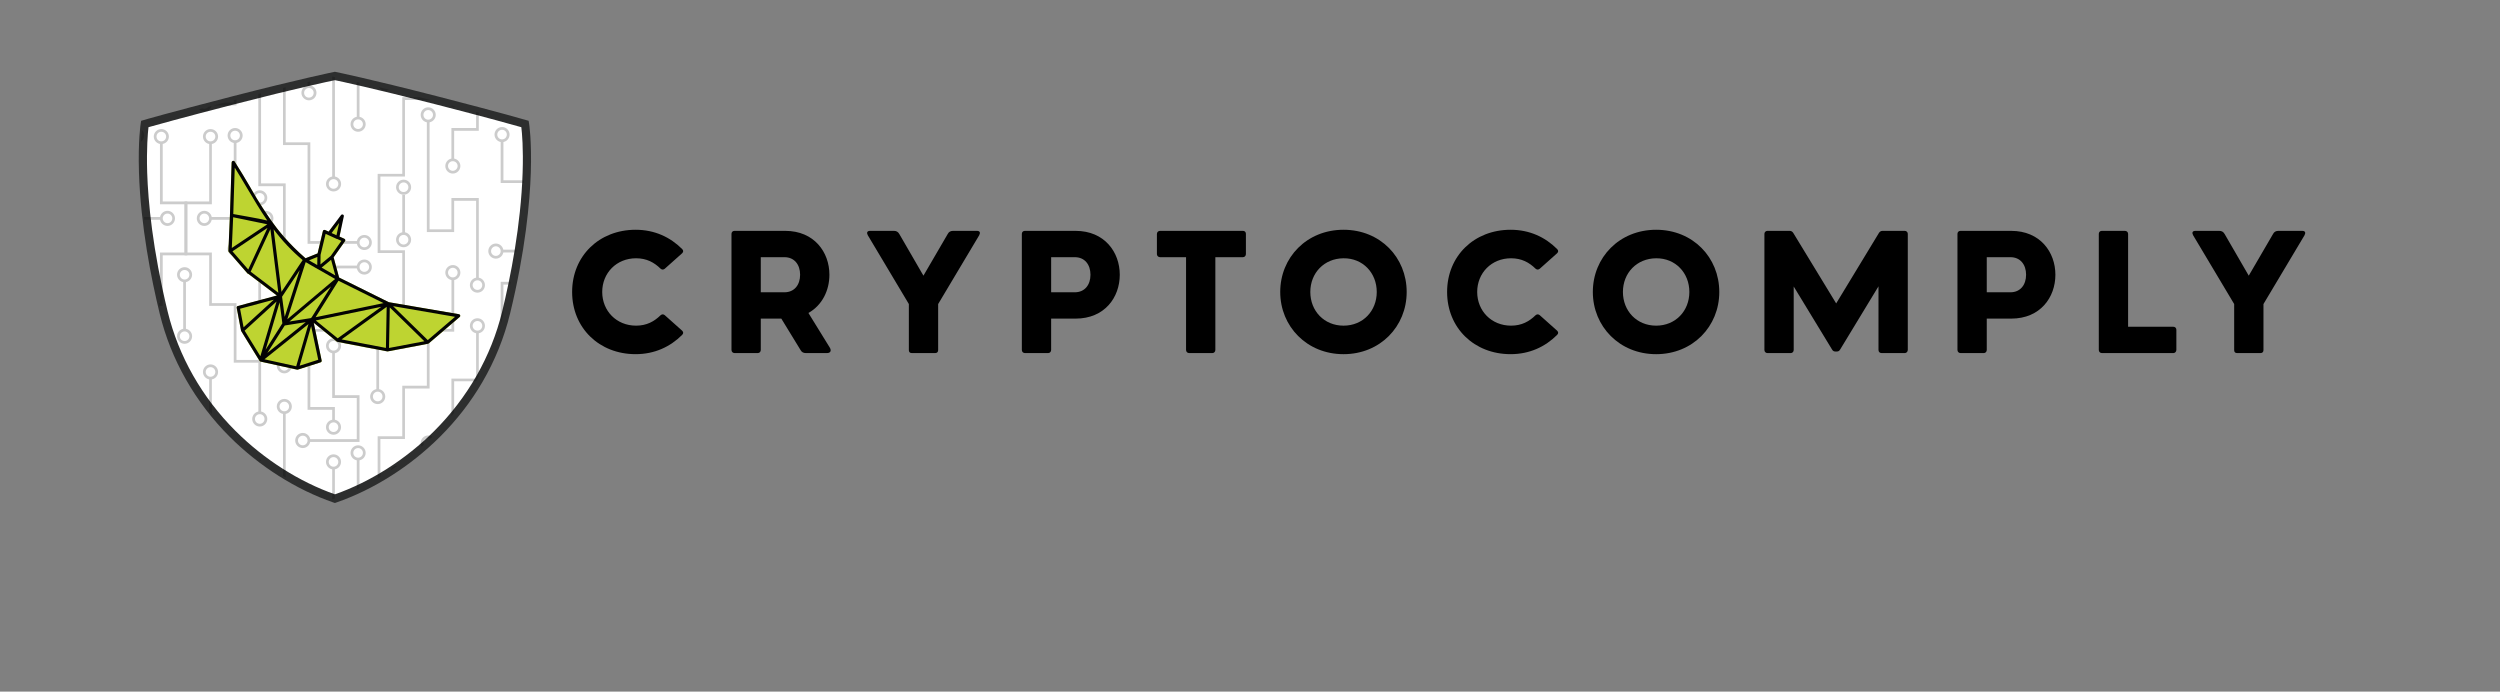 <?xml version="1.0" encoding="UTF-8"?><svg id="b" xmlns="http://www.w3.org/2000/svg" xmlns:xlink="http://www.w3.org/1999/xlink" viewBox="0 0 4056.24 1122.11"><rect x="0" y="0" width="4056.24" height="1122.11" fill="#808080" stroke="none"/><defs><clipPath id="e"><path d="M539.46,124.25s51.94,10.47,164.69,39.48c106.47,27.4,143.76,38.44,143.76,38.44,0,0,17.6,107.6-30.73,306.26-39.01,160.41-166.87,263.45-277.72,301.7-110.84-38.15-238.71-141.29-277.72-301.7-48.33-198.66-30.73-306.26-30.73-306.26,0,0,37.3-10.94,143.76-38.44,112.74-29.02,164.69-39.48,164.69-39.48h0Z" fill="none"/></clipPath></defs><g id="c"><path d="M849.17,208.05l-.64-3.96-3.87-1.1c-.37-.09-37.4-11.06-139.38-37.31-108.06-27.82-159.27-38.22-159.82-38.32l-1.29-.28-1.29.28c-.46.09-51.67,10.5-159.82,38.32-101.98,26.34-139,37.12-139.38,37.31l-3.87,1.1-.64,3.96c-.19,1.1-4.33,27.26-2.77,77.38,2.67,83.37,19.16,166.54,32.61,221.73,17.59,72.22,55.64,139.1,110.08,193.45,46.43,46.34,104.37,82.99,162.95,103.17l2.12.73,2.12-.73c58.68-20.26,116.53-56.93,162.95-103.27,26.06-25.98,48.45-54.81,66.51-85.76,19.72-33.71,34.36-69.91,43.57-107.69,24.32-99.85,31.13-175.67,32.61-221.73,1.57-50.12-2.58-76.27-2.77-77.38v.09h.02Z" fill="#fff"/><path d="M858.37,200.08l-.67-4.09-3.99-1.15c-.38-.09-38.63-11.42-143.95-38.53-111.6-28.73-164.5-39.48-165.07-39.58l-1.33-.29-1.33.29c-.47.09-53.38,10.85-165.07,39.58-105.32,27.21-143.57,38.34-143.95,38.53l-3.99,1.15-.67,4.09c-.19,1.15-4.47,28.16-2.86,79.92,2.76,86.1,19.79,172.02,33.68,229.01,18.17,74.59,57.47,143.66,113.69,199.79,47.95,47.86,107.8,85.72,168.31,106.56l2.19.76,2.19-.76c60.6-20.93,120.35-58.8,168.31-106.65,26.92-26.83,50.04-56.61,68.7-88.58,20.36-34.82,35.49-72.22,45.01-111.23,25.11-103.13,32.15-181.44,33.68-229.01,1.62-51.76-2.66-78.78-2.86-79.92v.09h-.01ZM382.29,699.39c-54.51-54.42-92.57-121.31-110.17-193.52-24.73-101.8-31.77-178.87-33.3-225.67-1.24-39.39,1.04-64.41,2.1-73.83,12.37-3.52,53.47-15.03,139.39-37.2,101.62-26.17,154.23-37.3,163.08-39.1,8.75,1.81,61.46,13.04,163.08,39.1,85.91,22.07,127.02,33.68,139.39,37.2,1.15,9.32,3.43,34.45,2.1,73.83-2.76,84.77-19.6,169.54-33.3,225.67-17.6,72.22-55.66,139.1-110.17,193.52-45.96,45.86-103.13,82.3-161.07,102.66-57.94-20.36-115.12-56.79-161.07-102.66h-.02Z" fill="#2d2e2e"/><g id="d" opacity=".2"><g clip-path="url(#e)"><rect x="20.08" y="2.28" width="4.47" height="188.1" fill="#010101"/><path d="M34.54,201.51c0,6.75-5.52,12.27-12.27,12.27s-12.27-5.52-12.27-12.27,5.52-12.27,12.27-12.27,12.27,5.52,12.27,12.27ZM14.46,201.51c0,4.38,3.52,7.8,7.8,7.8s7.8-3.52,7.8-7.8-3.52-7.8-7.8-7.8-7.8,3.52-7.8,7.8Z" fill="#010101"/><path d="M24.45,495.69c0,6.75-5.52,12.27-12.27,12.27s-12.18-5.52-12.18-12.27,5.52-12.27,12.18-12.27,12.27,5.52,12.27,12.27ZM4.48,495.69c0,4.28,3.43,7.8,7.71,7.8s7.8-3.52,7.8-7.8-3.52-7.8-7.8-7.8-7.71,3.52-7.71,7.8Z" fill="#010101"/><path d="M74.41,298.36c0,6.75-5.52,12.27-12.27,12.27s-12.27-5.52-12.27-12.27,5.52-12.18,12.27-12.18,12.27,5.52,12.27,12.18ZM54.33,298.36c0,4.28,3.52,7.8,7.8,7.8s7.8-3.43,7.8-7.8-3.52-7.8-7.8-7.8-7.8,3.52-7.8,7.8Z" fill="#010101"/><path d="M24.45,393.41c0,6.75-5.52,12.27-12.27,12.27s-12.18-5.52-12.18-12.27,5.52-12.27,12.18-12.27,12.27,5.52,12.27,12.27ZM4.48,393.41c0,4.38,3.43,7.8,7.71,7.8s7.8-3.52,7.8-7.8-3.52-7.8-7.8-7.8-7.71,3.43-7.71,7.8Z" fill="#010101"/><path d="M24.45,433.28c0,6.75-5.52,12.27-12.27,12.27s-12.18-5.52-12.18-12.27,5.52-12.27,12.18-12.27,12.27,5.52,12.27,12.27ZM4.48,433.28c0,4.28,3.43,7.8,7.71,7.8s7.8-3.52,7.8-7.8-3.52-7.8-7.8-7.8-7.71,3.52-7.71,7.8Z" fill="#010101"/><path d="M124.36,433.28c0,6.75-5.52,12.27-12.27,12.27s-12.27-5.52-12.27-12.27,5.52-12.27,12.27-12.27,12.27,5.52,12.27,12.27ZM104.28,433.28c0,4.28,3.52,7.8,7.8,7.8s7.8-3.52,7.8-7.8-3.52-7.8-7.8-7.8-7.8,3.52-7.8,7.8Z" fill="#010101"/><path d="M283.91,168.69c0,6.75-5.52,12.18-12.18,12.18s-12.27-5.52-12.27-12.18,5.52-12.27,12.27-12.27,12.18,5.52,12.18,12.27ZM264.02,168.69c0,4.38,3.43,7.8,7.8,7.8s7.71-3.52,7.71-7.8-3.52-7.8-7.71-7.8-7.8,3.52-7.8,7.8Z" fill="#010101"/><path d="M274.01,105.23c0,6.75-5.52,12.27-12.27,12.27s-12.27-5.52-12.27-12.27,5.52-12.18,12.27-12.18,12.27,5.42,12.27,12.18ZM253.94,105.23c0,4.38,3.43,7.8,7.8,7.8s7.8-3.52,7.8-7.8-3.52-7.8-7.8-7.8-7.8,3.52-7.8,7.8Z" fill="#010101"/><path d="M274.01,221.58c0,6.75-5.52,12.18-12.27,12.18s-12.27-5.52-12.27-12.18,5.52-12.18,12.27-12.18,12.27,5.42,12.27,12.18ZM253.94,221.58c0,4.38,3.43,7.8,7.8,7.8s7.8-3.52,7.8-7.8-3.52-7.8-7.8-7.8-7.8,3.33-7.8,7.8Z" fill="#010101"/><path d="M234.05,219.87c0,6.75-5.52,12.18-12.18,12.18s-12.27-5.52-12.27-12.18,5.52-12.18,12.27-12.18,12.18,5.52,12.18,12.18ZM213.98,219.87c0,4.38,3.43,7.8,7.8,7.8s7.71-3.52,7.71-7.8-3.52-7.8-7.71-7.8-7.8,3.43-7.8,7.8Z" fill="#010101"/><path d="M234.05,403.5c0,6.75-5.52,12.18-12.18,12.18s-12.27-5.52-12.27-12.18,5.52-12.27,12.27-12.27,12.18,5.52,12.18,12.27ZM213.98,403.5c0,4.28,3.52,7.8,7.8,7.8s7.71-3.52,7.71-7.8-3.52-7.8-7.71-7.8-7.8,3.43-7.8,7.8Z" fill="#010101"/><path d="M283.91,354.31c0,6.75-5.52,12.27-12.18,12.27s-12.27-5.52-12.27-12.27,5.52-12.27,12.27-12.27,12.18,5.52,12.18,12.27ZM264.02,354.31c0,4.28,3.52,7.8,7.8,7.8s7.71-3.52,7.71-7.8-3.52-7.8-7.71-7.8-7.8,3.43-7.8,7.8Z" fill="#010101"/><path d="M184.2,354.31c0,6.75-5.52,12.27-12.27,12.27s-12.27-5.52-12.27-12.27,5.52-12.27,12.27-12.27,12.27,5.52,12.27,12.27ZM164.13,354.31c0,4.28,3.52,7.8,7.8,7.8s7.8-3.52,7.8-7.8-3.52-7.8-7.8-7.8-7.8,3.43-7.8,7.8Z" fill="#010101"/><path d="M194.1,679.79c0,6.75-5.52,12.27-12.27,12.27s-12.18-5.52-12.18-12.27,5.52-12.27,12.18-12.27,12.27,5.52,12.27,12.27ZM174.11,679.79c0,4.38,3.43,7.8,7.71,7.8s7.8-3.43,7.8-7.8-3.52-7.8-7.8-7.8-7.71,3.52-7.71,7.8Z" fill="#010101"/><path d="M194.1,321.01c0,6.75-5.52,12.18-12.18,12.18s-12.27-5.52-12.27-12.18,5.52-12.27,12.27-12.27,12.18,5.52,12.18,12.27ZM174.11,321.01c0,4.28,3.52,7.8,7.8,7.8s7.71-3.52,7.71-7.8-3.52-7.8-7.71-7.8-7.8,3.43-7.8,7.8Z" fill="#010101"/><path d="M154.23,593.5c0,6.75-5.52,12.27-12.27,12.27s-12.18-5.52-12.18-12.27,5.52-12.27,12.18-12.27,12.27,5.52,12.27,12.27ZM134.26,593.5c0,4.38,3.43,7.8,7.71,7.8s7.8-3.43,7.8-7.8-3.52-7.8-7.8-7.8-7.71,3.43-7.71,7.8Z" fill="#010101"/><path d="M154.23,659.52c0,6.75-5.52,12.27-12.27,12.27s-12.18-5.52-12.18-12.27,5.52-12.27,12.18-12.27,12.27,5.52,12.27,12.27ZM134.26,659.52c0,4.38,3.43,7.8,7.71,7.8s7.8-3.43,7.8-7.8-3.52-7.8-7.8-7.8-7.71,3.52-7.71,7.8Z" fill="#010101"/><path d="M234.05,935.72c0,6.75-5.52,12.27-12.18,12.27s-12.27-5.52-12.27-12.27,5.52-12.27,12.27-12.27,12.18,5.52,12.18,12.27h0ZM213.98,935.72c0,4.38,3.52,7.8,7.8,7.8s7.71-3.43,7.71-7.8-3.43-7.8-7.71-7.8-7.8,3.43-7.8,7.8Z" fill="#010101"/><path d="M274.01,603.49c0,6.75-5.52,12.27-12.27,12.27s-12.27-5.52-12.27-12.27,5.52-12.27,12.27-12.27,12.27,5.52,12.27,12.27ZM253.94,603.49c0,4.38,3.52,7.8,7.8,7.8s7.8-3.43,7.8-7.8-3.52-7.8-7.8-7.8-7.8,3.52-7.8,7.8Z" fill="#010101"/><path d="M194.1,852.76c0,6.75-5.52,12.27-12.18,12.27s-12.27-5.52-12.27-12.27,5.52-12.18,12.27-12.18,12.18,5.52,12.18,12.18ZM174.11,852.76c0,4.38,3.52,7.9,7.8,7.9s7.71-3.52,7.71-7.9-3.43-7.8-7.71-7.8-7.8,3.52-7.8,7.8Z" fill="#010101"/><path d="M194.1,1007.94c0,6.75-5.52,12.27-12.18,12.27s-12.27-5.52-12.27-12.27,5.52-12.27,12.27-12.27,12.18,5.52,12.18,12.27ZM174.11,1007.94c0,4.38,3.52,7.9,7.8,7.9s7.71-3.52,7.71-7.9-3.43-7.8-7.71-7.8-7.8,3.52-7.8,7.8Z" fill="#010101"/><path d="M74.41,561.05c0,6.75-5.52,12.27-12.27,12.27s-12.27-5.52-12.27-12.27,5.52-12.27,12.27-12.27,12.27,5.52,12.27,12.27ZM54.33,561.05c0,4.28,3.52,7.8,7.8,7.8s7.8-3.52,7.8-7.8-3.52-7.8-7.8-7.8-7.8,3.52-7.8,7.8Z" fill="#010101"/><path d="M124.36,714.7c0,6.75-5.52,12.27-12.27,12.27s-12.27-5.52-12.27-12.27,5.52-12.27,12.27-12.27,12.27,5.52,12.27,12.27ZM104.28,714.7c0,4.38,3.52,7.8,7.8,7.8s7.8-3.43,7.8-7.8-3.52-7.8-7.8-7.8-7.8,3.43-7.8,7.8Z" fill="#010101"/><path d="M74.41,749.43c0,6.75-5.52,12.27-12.27,12.27s-12.18-5.52-12.18-12.27,5.52-12.27,12.18-12.27,12.27,5.52,12.27,12.27ZM54.43,749.43c0,4.28,3.43,7.8,7.71,7.8s7.8-3.52,7.8-7.8-3.52-7.8-7.8-7.8-7.71,3.52-7.71,7.8Z" fill="#010101"/><path d="M114.36,903.75c0,6.75-5.52,12.27-12.27,12.27s-12.18-5.52-12.18-12.27,5.52-12.27,12.18-12.27,12.27,5.42,12.27,12.27ZM94.29,903.75c0,4.28,3.43,7.8,7.71,7.8s7.8-3.52,7.8-7.8-3.52-7.8-7.8-7.8-7.71,3.43-7.71,7.8Z" fill="#010101"/><path d="M74.41,967.4c0,6.75-5.52,12.27-12.27,12.27s-12.18-5.52-12.18-12.27,5.52-12.27,12.18-12.27,12.27,5.52,12.27,12.27ZM54.43,967.4c0,4.38,3.43,7.8,7.71,7.8s7.8-3.43,7.8-7.8-3.52-7.8-7.8-7.8-7.71,3.43-7.71,7.8Z" fill="#010101"/><path d="M154.23,1109.83c0,6.75-5.52,12.27-12.27,12.27s-12.18-5.52-12.18-12.27,5.52-12.27,12.18-12.27,12.27,5.52,12.27,12.27ZM134.26,1109.83c0,4.38,3.43,7.8,7.71,7.8s7.8-3.43,7.8-7.8-3.52-7.8-7.8-7.8-7.71,3.52-7.71,7.8Z" fill="#010101"/><path d="M34.54,734.78c0,6.75-5.52,12.27-12.27,12.27s-12.27-5.52-12.27-12.27,5.52-12.27,12.27-12.27,12.27,5.52,12.27,12.27ZM14.46,734.78c0,4.38,3.52,7.8,7.8,7.8s7.8-3.43,7.8-7.8-3.52-7.8-7.8-7.8-7.8,3.52-7.8,7.8Z" fill="#010101"/><path d="M34.54,1065.68c0,6.75-5.52,12.27-12.27,12.27s-12.27-5.52-12.27-12.27,5.52-12.27,12.27-12.27,12.27,5.52,12.27,12.27ZM14.46,1065.68c0,4.38,3.52,7.8,7.8,7.8s7.8-3.43,7.8-7.8-3.52-7.8-7.8-7.8-7.8,3.52-7.8,7.8Z" fill="#010101"/><path d="M74.41,693.11c0,6.75-5.52,12.27-12.27,12.27s-12.18-5.52-12.18-12.27,5.52-12.27,12.18-12.27,12.27,5.52,12.27,12.27ZM54.43,693.11c0,4.38,3.43,7.8,7.71,7.8s7.8-3.43,7.8-7.8-3.52-7.8-7.8-7.8-7.71,3.52-7.71,7.8Z" fill="#010101"/><path d="M114.36,556.58c0,6.75-5.52,12.27-12.27,12.27s-12.18-5.52-12.18-12.27,5.52-12.27,12.18-12.27,12.27,5.52,12.27,12.27ZM94.29,556.58c0,4.28,3.43,7.8,7.71,7.8s7.8-3.52,7.8-7.8-3.52-7.8-7.8-7.8-7.71,3.52-7.71,7.8Z" fill="#010101"/><path d="M114.36,150.61c0,6.75-5.52,12.18-12.27,12.18s-12.18-5.52-12.18-12.18,5.52-12.27,12.18-12.27,12.27,5.52,12.27,12.27ZM94.29,150.61c0,4.28,3.43,7.8,7.71,7.8s7.8-3.52,7.8-7.8-3.43-7.8-7.8-7.8-7.71,3.43-7.71,7.8Z" fill="#010101"/><rect x="59.94" y="2.28" width="4.47" height="287.8" fill="#010101"/><rect x="99.81" y="2.28" width="4.47" height="138.33" fill="#010101"/><polygon points="144.14 2.28 144.14 235.39 104.28 235.39 104.28 395.6 22.27 395.6 22.27 391.13 99.81 391.13 99.81 230.91 139.77 
230.91 139.77 2.28 144.14 2.28" fill="#010101"/><polygon points="184.2 2.28 184.2 302.08 144.14 302.08 144.14 465.53 104.28 465.53 104.28 538.13 59.94 538.13 59.94 497.88 22.27 497.88 22.27 493.41 64.41 493.41 64.41 533.65 99.81 533.65 99.81 461.06 139.77 461.06 139.77 297.6 179.73 297.6 179.73 2.28 184.2 2.28" fill="#010101"/><polygon points="261.74 166.5 261.74 170.97 219.59 170.97 219.59 2.28 224.06 2.28 224.06 166.5 261.74 166.5" fill="#010101"/><rect x="219.59" y="228.53" width="4.47" height="164.88" fill="#010101"/><polygon points="184.2 330.04 184.2 507.96 144.14 507.96 144.14 583.41 139.77 583.41 139.77 503.49 179.73 503.49 179.73 330.04 184.2 330.04" fill="#010101"/><polygon points="102 712.52 102 716.99 20.08 716.99 20.08 641.26 59.94 641.26 59.94 570.85 64.41 570.85 64.41 645.73 24.45 645.73 24.45 712.52 102 712.52" fill="#010101"/><polygon points="104.28 566.67 104.28 664.85 64.41 664.85 64.41 683.12 59.94 683.12 59.94 660.38 99.81 660.38 99.81 566.67 104.28 566.67" fill="#010101"/><polygon points="224.06 745.63 224.06 925.73 219.59 925.73 219.59 750.1 184.2 750.1 184.2 800.81 139.77 800.81 139.77 669.61 144.14 669.61 144.14 796.34 179.73 796.34 179.73 745.63 224.06 745.63" fill="#010101"/><polygon points="184.2 862.84 184.2 914.41 144.14 914.41 144.14 949.14 184.1 949.14 184.1 997.85 179.63 997.85 179.63 953.51 139.77 953.51 139.77 909.94 179.73 909.94 179.73 862.84 184.2 862.84" fill="#010101"/><polygon points="64.41 850.57 64.41 938 24.45 938 24.45 1055.6 20.08 1055.6 20.08 933.53 59.94 933.53 59.94 855.04 20.08 855.04 20.08 745.44 24.45 745.44 24.45 850.57 64.41 850.57" fill="#010101"/><polygon points="104.28 825.17 104.28 894.52 99.81 894.52 99.81 829.64 59.94 829.64 59.94 759.42 64.41 759.42 64.41 825.17 104.28 825.17" fill="#010101"/><polygon points="144.14 1007.27 144.14 1097.18 139.77 1097.18 139.77 1011.74 104.28 1011.74 104.28 1043.9 59.94 1043.9 59.94 977.39 64.41 977.39 64.41 1039.42 99.81 1039.42 99.81 1007.27 144.14 1007.27" fill="#010101"/><rect x="259.55" y="2.28" width="4.47" height="93.05" fill="#010101"/><polygon points="303.89 326.91 303.89 414.25 264.02 414.25 264.02 496.26 224.06 496.26 224.06 588.45 184.1 588.45 184.1 669.61 179.63 669.61 179.63 583.98 219.59 583.98 219.59 491.79 259.55 491.79 259.55 409.78 299.42 409.78 299.42 331.38 259.55 331.38 259.55 231.38 264.02 231.38 264.02 326.91 303.89 326.91" fill="#010101"/><rect x="22.27" y="430.99" width="79.82" height="4.47" fill="#010101"/><rect x="181.91" y="352.12" width="79.92" height="4.47" fill="#010101"/><polygon points="303.89 711.95 303.89 840.87 264.02 840.87 264.02 965.6 224.06 965.6 224.06 1121.63 219.59 1121.63 219.59 961.13 259.55 961.13 259.55 836.4 299.42 836.4 299.42 716.42 259.55 716.42 259.55 613.85 264.02 613.85 264.02 711.95 303.89 711.95" fill="#010101"/><rect x="259.55" y="743.15" width="4.47" height="62.89" fill="#010101"/><path d="M970.83,953.32c0,6.75-5.52,12.27-12.27,12.27s-12.27-5.52-12.27-12.27,5.52-12.18,12.27-12.18,12.27,5.52,12.27,12.18ZM950.76,953.32c0,4.38,3.43,7.9,7.8,7.9s7.8-3.43,7.8-7.9-3.52-7.8-7.8-7.8-7.8,3.52-7.8,7.8Z" fill="#010101"/><path d="M980.91,1016.88c0,6.75-5.52,12.18-12.27,12.18s-12.27-5.42-12.27-12.18,5.52-12.27,12.27-12.27,12.27,5.52,12.27,12.27ZM960.85,1016.88c0,4.28,3.43,7.8,7.8,7.8s7.8-3.52,7.8-7.8-3.43-7.9-7.8-7.9-7.8,3.52-7.8,7.9Z" fill="#010101"/><path d="M980.91,900.61c0,6.75-5.52,12.18-12.27,12.18s-12.27-5.42-12.27-12.18,5.52-12.27,12.27-12.27,12.27,5.52,12.27,12.27ZM960.85,900.61c0,4.38,3.43,7.8,7.8,7.8s7.8-3.43,7.8-7.8-3.43-7.8-7.8-7.8-7.8,3.43-7.8,7.8Z" fill="#010101"/><path d="M1020.69,902.24c0,6.75-5.52,12.18-12.27,12.18s-12.27-5.52-12.27-12.18,5.52-12.27,12.27-12.27,12.27,5.52,12.27,12.27ZM1000.71,902.24c0,4.28,3.52,7.8,7.8,7.8s7.9-3.33,7.9-7.8-3.43-7.8-7.9-7.8-7.8,3.43-7.8,7.8Z" fill="#010101"/><path d="M1020.69,718.7c0,6.75-5.52,12.27-12.27,12.27s-12.27-5.52-12.27-12.27,5.52-12.18,12.27-12.18,12.27,5.42,12.27,12.18ZM1000.71,718.7c0,4.28,3.52,7.8,7.8,7.8s7.9-3.43,7.9-7.8-3.52-7.8-7.9-7.8-7.8,3.52-7.8,7.8Z" fill="#010101"/><path d="M970.83,767.79c0,6.75-5.52,12.27-12.27,12.27s-12.27-5.52-12.27-12.27,5.52-12.27,12.27-12.27,12.27,5.52,12.27,12.27ZM950.76,767.79c0,4.38,3.43,7.8,7.8,7.8s7.8-3.43,7.8-7.8-3.52-7.8-7.8-7.8-7.8,3.52-7.8,7.8Z" fill="#010101"/><path d="M1070.73,767.79c0,6.75-5.52,12.27-12.27,12.27s-12.27-5.52-12.27-12.27,5.52-12.27,12.27-12.27,12.27,5.52,12.27,12.27ZM1050.65,767.79c0,4.38,3.43,7.8,7.8,7.8s7.8-3.43,7.8-7.8-3.52-7.8-7.8-7.8-7.8,3.52-7.8,7.8Z" fill="#010101"/><path d="M1060.65,442.31c0,6.75-5.52,12.27-12.27,12.27s-12.18-5.52-12.18-12.27,5.42-12.27,12.18-12.27,12.27,5.52,12.27,12.27h0ZM1040.67,442.31c0,4.28,3.52,7.8,7.8,7.8s7.8-3.52,7.8-7.8-3.52-7.8-7.8-7.8-7.8,3.52-7.8,7.8Z" fill="#010101"/><path d="M1060.65,801.09c0,6.75-5.52,12.27-12.27,12.27s-12.27-5.52-12.27-12.27,5.52-12.27,12.27-12.27,12.27,5.52,12.27,12.27ZM1040.57,801.09c0,4.38,3.52,7.8,7.9,7.8s7.8-3.43,7.8-7.8-3.52-7.8-7.8-7.8-7.9,3.52-7.9,7.8h0Z" fill="#010101"/><path d="M1100.6,528.61c0,6.75-5.52,12.27-12.27,12.27s-12.18-5.52-12.18-12.27,5.52-12.27,12.18-12.27,12.27,5.52,12.27,12.27ZM1080.63,528.61c0,4.28,3.43,7.8,7.71,7.8s7.8-3.52,7.8-7.8-3.43-7.8-7.8-7.8-7.71,3.52-7.71,7.8Z" fill="#010101"/><path d="M1100.6,462.58c0,6.75-5.52,12.27-12.27,12.27s-12.18-5.52-12.18-12.27,5.52-12.27,12.18-12.27,12.27,5.52,12.27,12.27ZM1080.63,462.58c0,4.28,3.43,7.8,7.71,7.8s7.8-3.52,7.8-7.8-3.43-7.8-7.8-7.8-7.71,3.52-7.71,7.8Z" fill="#010101"/><path d="M1020.69,186.38c0,6.75-5.52,12.27-12.27,12.27s-12.27-5.52-12.27-12.27,5.52-12.27,12.27-12.27,12.27,5.52,12.27,12.27ZM1000.71,186.38c0,4.28,3.52,7.8,7.8,7.8s7.9-3.52,7.9-7.8-3.52-7.8-7.9-7.8-7.8,3.52-7.8,7.8Z" fill="#010101"/><path d="M980.91,518.62c0,6.75-5.52,12.27-12.27,12.27s-12.27-5.52-12.27-12.27,5.52-12.27,12.27-12.27,12.27,5.52,12.27,12.27h0ZM960.85,518.62c0,4.28,3.43,7.8,7.8,7.8s7.8-3.52,7.8-7.8-3.43-7.8-7.8-7.8-7.8,3.43-7.8,7.8Z" fill="#010101"/><path d="M1060.65,269.35c0,6.75-5.52,12.27-12.27,12.27s-12.27-5.52-12.27-12.27,5.52-12.27,12.27-12.27,12.27,5.52,12.27,12.27ZM1040.57,269.35c0,4.28,3.52,7.8,7.9,7.8s7.8-3.52,7.8-7.8-3.52-7.8-7.8-7.8-7.9,3.52-7.9,7.8h0Z" fill="#010101"/><path d="M1060.65,114.17c0,6.75-5.52,12.27-12.27,12.27s-12.27-5.52-12.27-12.27,5.52-12.27,12.27-12.27,12.27,5.52,12.27,12.27ZM1040.57,114.17c0,4.28,3.52,7.8,7.9,7.8s7.8-3.52,7.8-7.8-3.52-7.8-7.8-7.8-7.9,3.52-7.9,7.8h0Z" fill="#010101"/><polygon points="1010.69 951.13 1010.69 1119.92 1006.32 1119.92 1006.32 955.6 968.55 955.6 968.55 951.13 1010.69 951.13" fill="#010101"/><rect x="1006.32" y="728.69" width="4.47" height="164.88" fill="#010101"/><polygon points="1090.52 538.69 1090.52 618.61 1050.65 618.61 1050.65 792.05 1046.18 792.05 1046.18 614.24 1086.05 614.24 1086.05 538.69 1090.52 538.69" fill="#010101"/><polygon points="1090.52 321.29 1090.52 452.49 1086.05 452.49 1086.05 325.77 1050.65 325.77 1050.65 376.57 1006.32 376.57 1006.32 196.38 1010.69 196.38 1010.69 372.1 1046.18 372.1 1046.18 321.29 1090.52 321.29" fill="#010101"/><polygon points="1090.52 168.59 1090.52 212.17 1050.65 212.17 1050.65 259.26 1046.18 259.26 1046.18 207.69 1086.05 207.69 1086.05 173.06 1046.18 173.06 1046.18 124.16 1050.65 124.16 1050.65 168.59 1090.52 168.59" fill="#010101"/><rect x="966.36" y="1026.87" width="4.47" height="92.95" fill="#010101"/><polygon points="1050.65 452.49 1050.65 538.13 1010.69 538.13 1010.69 630.41 970.83 630.41 970.83 712.24 930.87 712.24 930.87 790.72 970.83 790.72 970.83 890.82 966.36 890.82 966.36 795.2 926.49 795.2 926.49 707.86 966.36 707.86 966.36 625.85 1006.32 625.85 1006.32 533.65 1046.18 533.65 1046.18 452.49 1050.65 452.49" fill="#010101"/><rect x="968.55" y="765.61" width="79.82" height="4.47" fill="#010101"/><polygon points="1010.69 2.28 1010.69 162.22 970.83 162.22 970.83 286.47 930.87 286.47 930.87 406.07 970.83 406.07 970.83 508.25 966.36 508.25 966.36 410.54 926.49 410.54 926.49 282.1 966.36 282.1 966.36 157.75 1006.32 157.75 1006.32 2.28 1010.69 2.28" fill="#010101"/><rect x="966.36" y="316.06" width="4.47" height="62.89" fill="#010101"/><rect x="892.15" y="931.73" width="4.47" height="188.1" fill="#010101"/><path d="M906.7,920.59c0,6.75-5.52,12.27-12.27,12.27s-12.27-5.52-12.27-12.27,5.52-12.27,12.27-12.27,12.27,5.52,12.27,12.27ZM886.53,920.59c0,4.38,3.52,7.9,7.9,7.9s7.8-3.52,7.8-7.9-3.52-7.8-7.8-7.8-7.9,3.52-7.9,7.8Z" fill="#010101"/><path d="M916.6,626.42c0,6.75-5.52,12.27-12.18,12.27s-12.27-5.52-12.27-12.27,5.52-12.27,12.27-12.27,12.18,5.52,12.18,12.27ZM896.62,626.42c0,4.38,3.43,7.8,7.8,7.8s7.71-3.43,7.71-7.8-3.52-7.8-7.71-7.8-7.8,3.43-7.8,7.8Z" fill="#010101"/><path d="M866.75,823.74c0,6.75-5.52,12.18-12.27,12.18s-12.27-5.42-12.27-12.18,5.52-12.27,12.27-12.27,12.27,5.52,12.27,12.27ZM846.67,823.74c0,4.28,3.52,7.8,7.8,7.8s7.9-3.43,7.9-7.8-3.52-7.8-7.9-7.8-7.8,3.43-7.8,7.8Z" fill="#010101"/><path d="M916.6,728.69c0,6.75-5.52,12.27-12.18,12.27s-12.27-5.52-12.27-12.27,5.52-12.27,12.27-12.27,12.18,5.52,12.18,12.27ZM896.62,728.69c0,4.28,3.43,7.8,7.8,7.8s7.71-3.52,7.71-7.8-3.52-7.9-7.71-7.9-7.8,3.52-7.8,7.9Z" fill="#010101"/><path d="M657.05,953.32c0,6.75-5.52,12.27-12.27,12.27s-12.18-5.52-12.18-12.27,5.42-12.18,12.18-12.18,12.27,5.52,12.27,12.18ZM637.08,953.32c0,4.38,3.52,7.9,7.71,7.9s7.9-3.52,7.9-7.9-3.43-7.8-7.9-7.8-7.71,3.52-7.71,7.8Z" fill="#010101"/><path d="M667.05,1016.79c0,6.75-5.52,12.18-12.27,12.18s-12.27-5.52-12.27-12.18,5.52-12.27,12.27-12.27,12.27,5.52,12.27,12.27ZM647.06,1016.79c0,4.28,3.52,7.8,7.8,7.8s7.9-3.52,7.9-7.8-3.43-7.8-7.9-7.8-7.8,3.52-7.8,7.8Z" fill="#010101"/><path d="M667.05,900.61c0,6.75-5.52,12.18-12.27,12.18s-12.27-5.42-12.27-12.18,5.52-12.27,12.27-12.27,12.27,5.52,12.27,12.27ZM647.06,900.61c0,4.28,3.52,7.8,7.8,7.8s7.9-3.33,7.9-7.8-3.52-7.8-7.9-7.8-7.8,3.52-7.8,7.8Z" fill="#010101"/><path d="M707,902.24c0,6.75-5.52,12.18-12.27,12.18s-12.18-5.52-12.18-12.18,5.42-12.27,12.18-12.27,12.27,5.52,12.27,12.27ZM687.03,902.24c0,4.28,3.43,7.8,7.71,7.8s7.8-3.33,7.8-7.8-3.52-7.8-7.8-7.8-7.71,3.43-7.71,7.8Z" fill="#010101"/><path d="
M707,718.7c0,6.75-5.52,12.27-12.27,12.27s-12.18-5.52-12.18-12.27,5.42-12.18,12.18-12.18,12.27,5.42,12.27,12.18ZM687.03,718.7c0,4.28,3.43,7.8,7.71,7.8s7.8-3.43,7.8-7.8-3.43-7.8-7.8-7.8-7.71,3.52-7.71,7.8Z" fill="#010101"/><path d="M657.05,767.79c0,6.75-5.52,12.27-12.27,12.27s-12.18-5.42-12.18-12.27,5.42-12.27,12.18-12.27,12.27,5.52,12.27,12.27ZM637.08,767.79c0,4.28,3.52,7.8,7.71,7.8s7.9-3.33,7.9-7.8-3.52-7.8-7.9-7.8-7.71,3.52-7.71,7.8Z" fill="#010101"/><path d="M756.96,767.79c0,6.75-5.52,12.27-12.27,12.27s-12.27-5.42-12.27-12.27,5.52-12.27,12.27-12.27,12.27,5.52,12.27,12.27ZM736.88,767.79c0,4.28,3.52,7.8,7.8,7.8s7.9-3.33,7.9-7.8-3.52-7.8-7.9-7.8-7.8,3.52-7.8,7.8Z" fill="#010101"/><path d="M746.96,442.31c0,6.75-5.42,12.27-12.18,12.27s-12.27-5.52-12.27-12.27,5.52-12.27,12.27-12.27,12.18,5.52,12.18,12.27h0ZM726.89,442.31c0,4.28,3.52,7.8,7.8,7.8s7.8-3.52,7.8-7.8-3.52-7.8-7.8-7.8-7.8,3.52-7.8,7.8Z" fill="#010101"/><path d="M746.96,801.09c0,6.75-5.52,12.27-12.27,12.27s-12.18-5.52-12.18-12.27,5.52-12.27,12.18-12.27,12.27,5.52,12.27,12.27ZM726.89,801.09c0,4.38,3.52,7.8,7.71,7.8s7.9-3.43,7.9-7.8-3.43-7.8-7.9-7.8-7.71,3.52-7.71,7.8Z" fill="#010101"/><path d="M786.83,528.61c0,6.75-5.42,12.27-12.18,12.27s-12.27-5.52-12.27-12.27,5.52-12.27,12.27-12.27,12.18,5.52,12.18,12.27ZM766.84,528.61c0,4.28,3.52,7.8,7.9,7.8s7.71-3.52,7.71-7.8-3.52-7.8-7.71-7.8-7.9,3.52-7.9,7.8Z" fill="#010101"/><path d="M786.83,462.58c0,6.75-5.42,12.27-12.18,12.27s-12.27-5.52-12.27-12.27,5.52-12.27,12.27-12.27,12.18,5.52,12.18,12.27ZM766.84,462.58c0,4.28,3.52,7.8,7.9,7.8s7.71-3.52,7.71-7.8-3.52-7.8-7.71-7.8-7.9,3.52-7.9,7.8Z" fill="#010101"/><path d="M707,186.38c0,6.75-5.52,12.27-12.27,12.27s-12.18-5.52-12.18-12.27,5.42-12.27,12.18-12.27,12.27,5.52,12.27,12.27ZM687.03,186.38c0,4.28,3.43,7.8,7.71,7.8s7.8-3.52,7.8-7.8-3.52-7.8-7.8-7.8-7.71,3.52-7.71,7.8Z" fill="#010101"/><path d="M667.05,518.62c0,6.75-5.52,12.27-12.27,12.27s-12.27-5.52-12.27-12.27,5.52-12.27,12.27-12.27,12.27,5.52,12.27,12.27h0ZM647.06,518.62c0,4.28,3.52,7.8,7.8,7.8s7.9-3.52,7.9-7.8-3.52-7.8-7.9-7.8-7.8,3.43-7.8,7.8Z" fill="#010101"/><path d="M746.96,269.35c0,6.75-5.52,12.27-12.27,12.27s-12.18-5.52-12.18-12.27,5.52-12.27,12.18-12.27,12.27,5.52,12.27,12.27ZM726.89,269.35c0,4.28,3.52,7.8,7.71,7.8s7.9-3.52,7.9-7.8-3.52-7.8-7.9-7.8-7.71,3.52-7.71,7.8Z" fill="#010101"/><path d="M746.96,114.17c0,6.75-5.52,12.27-12.27,12.27s-12.18-5.52-12.18-12.27,5.52-12.27,12.18-12.27,12.27,5.52,12.27,12.27ZM726.89,114.17c0,4.28,3.52,7.8,7.71,7.8s7.9-3.52,7.9-7.8-3.52-7.8-7.9-7.8-7.71,3.52-7.71,7.8Z" fill="#010101"/><path d="M866.75,561.05c0,6.75-5.52,12.27-12.27,12.27s-12.27-5.52-12.27-12.27,5.52-12.27,12.27-12.27,12.27,5.52,12.27,12.27ZM846.67,561.05c0,4.28,3.52,7.8,7.8,7.8s7.9-3.52,7.9-7.8-3.52-7.8-7.9-7.8-7.8,3.52-7.8,7.8Z" fill="#010101"/><path d="M816.8,407.4c0,6.75-5.52,12.27-12.27,12.27s-12.27-5.52-12.27-12.27,5.52-12.27,12.27-12.27,12.27,5.52,12.27,12.27ZM796.73,407.4c0,4.28,3.43,7.8,7.8,7.8s7.8-3.52,7.8-7.8-3.52-7.8-7.8-7.8-7.8,3.52-7.8,7.8Z" fill="#010101"/><path d="M866.65,372.77c0,6.75-5.42,12.27-12.18,12.27s-12.27-5.52-12.27-12.27,5.52-12.27,12.27-12.27,12.18,5.52,12.18,12.27ZM846.67,372.77c0,4.28,3.52,7.8,7.8,7.8s7.8-3.52,7.8-7.8-3.52-7.8-7.8-7.8-7.8,3.52-7.8,7.8Z" fill="#010101"/><path d="M826.79,218.35c0,6.75-5.52,12.27-12.18,12.27s-12.27-5.52-12.27-12.27,5.52-12.27,12.27-12.27,12.18,5.52,12.18,12.27ZM806.81,218.35c0,4.38,3.43,7.8,7.8,7.8s7.71-3.52,7.71-7.8-3.43-7.8-7.71-7.8-7.8,3.52-7.8,7.8Z" fill="#010101"/><path d="M866.65,154.8c0,6.75-5.42,12.27-12.18,12.27s-12.27-5.52-12.27-12.27,5.52-12.27,12.27-12.27,12.18,5.52,12.18,12.27ZM846.67,154.8c0,4.28,3.52,7.8,7.8,7.8s7.8-3.52,7.8-7.8-3.52-7.8-7.8-7.8-7.8,3.52-7.8,7.8Z" fill="#010101"/><path d="M786.83,12.27c0,6.75-5.42,12.27-12.18,12.27s-12.27-5.52-12.27-12.27,5.52-12.27,12.27-12.27,12.18,5.52,12.18,12.27ZM766.84,12.27c0,4.28,3.52,7.8,7.9,7.8s7.71-3.52,7.71-7.8-3.52-7.8-7.71-7.8-7.9,3.43-7.9,7.8Z" fill="#010101"/><path d="M906.7,387.32c0,6.75-5.52,12.27-12.27,12.27s-12.27-5.52-12.27-12.27,5.52-12.27,12.27-12.27,12.27,5.52,12.27,12.27ZM886.53,387.32c0,4.28,3.52,7.8,7.9,7.8s7.8-3.52,7.8-7.8-3.52-7.8-7.8-7.8-7.9,3.43-7.9,7.8Z" fill="#010101"/><path d="M906.7,56.52c0,6.75-5.52,12.27-12.27,12.27s-12.27-5.52-12.27-12.27,5.52-12.27,12.27-12.27,12.27,5.52,12.27,12.27ZM886.53,56.52c0,4.28,3.52,7.8,7.9,7.8s7.8-3.52,7.8-7.8-3.52-7.8-7.8-7.8-7.9,3.52-7.9,7.8Z" fill="#010101"/><path d="M866.65,429c0,6.75-5.42,12.27-12.18,12.27s-12.27-5.52-12.27-12.27,5.52-12.27,12.27-12.27,12.18,5.52,12.18,12.27ZM846.67,429c0,4.28,3.52,7.8,7.8,7.8s7.8-3.52,7.8-7.8-3.52-7.8-7.8-7.8-7.8,3.43-7.8,7.8Z" fill="#010101"/><path d="M826.79,565.52c0,6.75-5.52,12.27-12.18,12.27s-12.27-5.52-12.27-12.27,5.52-12.27,12.27-12.27,12.18,5.52,12.18,12.27ZM806.81,565.52c0,4.28,3.43,7.8,7.8,7.8s7.71-3.52,7.71-7.8-3.43-7.8-7.71-7.8-7.8,3.52-7.8,7.8Z" fill="#010101"/><path d="M826.79,971.59c0,6.75-5.52,12.27-12.18,12.27s-12.27-5.52-12.27-12.27,5.52-12.27,12.27-12.27,12.18,5.42,12.18,12.27ZM806.81,971.59c0,4.28,3.43,7.8,7.8,7.8s7.71-3.52,7.71-7.8-3.43-7.8-7.71-7.8-7.8,3.43-7.8,7.8Z" fill="#010101"/><rect x="852.28" y="832.11" width="4.47" height="287.8" fill="#010101"/><rect x="812.33" y="981.57" width="4.47" height="138.33" fill="#010101"/><polygon points="894.34 726.5 894.34 730.97 816.8 730.97 816.8 891.19 776.84 891.19 776.84 1119.92 772.46 1119.92 772.46 886.72 812.33 886.72 812.33 726.5 894.34 726.5" fill="#010101"/><polygon points="894.34 624.23 894.34 628.7 852.28 628.7 852.28 588.45 816.8 588.45 816.8 661.14 776.84 661.14 776.84 824.5 736.88 824.5 736.88 1119.92 732.41 1119.92 732.41 820.12 772.46 820.12 772.46 656.58 812.33 656.58 812.33 583.98 856.66 583.98 856.66 624.23 894.34 624.23" fill="#010101"/><polygon points="697.01 951.13 697.01 1119.92 692.54 1119.92 692.54 955.6 654.86 955.6 654.86 951.13 697.01 951.13" fill="#010101"/><rect x="692.54" y="728.69" width="4.47" height="164.88" fill="#010101"/><polygon points="776.84 538.69 776.84 618.61 736.88 618.61 736.88 792.05 732.41 792.05 732.41 614.24 772.46 614.24 772.46 538.69 776.84 538.69" fill="#010101"/><polygon points="896.62 405.11 896.62 480.85 856.66 480.85 856.66 551.26 852.28 551.26 852.28 476.38 892.15 476.38 892.15 409.59 814.61 409.59 814.61 405.11 896.62 405.11" fill="#010101"/><polygon points="856.66 438.99 856.66 461.72 816.8 461.72 816.8 555.44 812.33 555.44 812.33 457.25 852.28 457.25 852.28 438.99 856.66 438.99" fill="#010101"/><polygon points="776.84 321.29 776.84 452.49 772.46 452.49 772.46 325.77 736.88 325.77 736.88 376.57 692.54 376.57 692.54 196.38 697.01 196.38 697.01 372.1 732.41 372.1 732.41 321.29 776.84 321.29" fill="#010101"/><polygon points="776.84 168.59 776.84 212.17 736.88 212.17 736.88 259.26 732.41 259.26 732.41 207.69 772.46 207.69 772.46 173.06 732.5 173.06 732.5 124.16 736.97 124.16 736.97 168.59 776.84 168.59" fill="#010101"/><polygon points="896.62 66.51 896.62 188.57 856.66 188.57 856.66 267.16 896.62 267.16 896.62 376.67 892.15 376.67 892.15 271.54 852.28 271.54 852.28 184.2 892.15 184.2 892.15 66.51 896.62 66.51" fill="#010101"/><polygon points="856.66 292.47 856.66 362.68 852.28 362.68 852.28 296.94 812.33 296.94 812.33 227.67 816.8 227.67 816.8 292.47 856.66 292.47" fill="#010101"/><polygon points="856.66 78.2 856.66 144.71 852.28 144.71 852.28 82.67 816.8 82.67 816.8 114.84 772.46 114.84 772.46 24.93 776.84 24.93 776.84 110.37 812.33 110.37 812.33 78.2 856.66 78.2" fill="#010101"/><rect x="652.68" y="1026.87" width="4.47" height="92.95" fill="#010101"/><polygon points="736.97 452.49 736.97 538.13 697.01 538.13 697.01 630.41 657.05 630.41 657.05 712.24 617.19 712.24 617.19 790.72 657.05 790.72 657.05 890.82 652.68 890.82 652.68 795.2 612.72 795.2 612.72 707.86 652.68 707.86 652.68 625.85 692.54 625.85 692.54 533.65 732.5 533.65 732.5 452.49 736.97 452.49" fill="#010101"/><path d="M916.6,688.92c0,6.75-5.52,12.18-12.18,12.18s-12.27-5.42-12.27-12.18,5.52-12.27,12.27-12.27,12.18,5.52,12.18,12.27ZM896.62,688.92c0,4.38,3.43,7.8,7.8,7.8s7.71-3.52,7.71-7.8-3.52-7.8-7.71-7.8-7.8,3.52-7.8,7.8Z" fill="#010101"/><path d="M816.8,688.92c0,6.75-5.52,12.18-12.27,12.18s-12.27-5.42-12.27-12.18,5.52-12.27,12.27-12.27,12.27,5.52,12.27,12.27ZM796.73,688.92c0,4.38,3.43,7.8,7.8,7.8s7.8-3.52,7.8-7.8-3.52-7.8-7.8-7.8-7.8,3.52-7.8,7.8Z" fill="#010101"/><rect x="814.61" y="686.73" width="79.82" height="4.47" fill="#010101"/><path d="M361.64,987.95c0,6.75-5.52,12.18-12.18,12.18s-12.27-5.42-12.27-12.18,5.52-12.27,12.27-12.27,12.18,5.52,12.18,12.27ZM341.66,987.95c0,4.38,3.43,7.8,7.8,7.8s7.71-3.43,7.71-7.8-3.52-7.8-7.71-7.8-7.8,3.52-7.8,7.8Z" fill="#010101"/><path d="M261.74,987.95c0,6.75-5.52,12.18-12.27,12.18s-12.27-5.42-12.27-12.18,5.52-12.27,12.27-12.27,12.27,5.52,12.27,12.27ZM241.77,987.95c0,4.38,3.43,7.8,7.8,7.8s7.8-3.43,7.8-7.8-3.52-7.8-7.8-7.8-7.8,3.52-7.8,7.8Z" fill="#010101"/><rect x="259.55" y="985.67" width="79.82" height="4.47" fill="#010101"/><path d="M299.51,993.66c6.75,0,12.18,5.42,12.18,12.18s-5.52,12.18-12.18,12.18-12.27-5.52-12.27-12.18,5.52-12.18,12.27-12.18ZM299.51,1013.65c4.38,0,7.8-3.43,7.8-7.8s-3.52-7.8-7.8-7.8-7.8,3.52-7.8,7.8,3.43,7.8,7.8,7.8Z" fill="#010101"/><path d="M299.51,1093.46c6.75,0,12.18,5.52,12.18,12.18s-5.52,12.27-12.18,12.27-12.27-5.52-12.27-12.27,5.52-12.18,12.27-12.18ZM299.51,1113.63c4.38,0,7.8-3.43,7.8-7.9s-3.52-7.8-7.8-7.8-7.8,3.52-7.8,7.8,3.43,7.9,7.8,7.9Z" fill="#010101"/><rect x="297.23" y="1015.93" width="4.47" height="79.73" fill="#010101"/><path d="M299.51,433.47c6.75,0,12.18,5.52,12.18,12.18s-5.52,12.27-12.18,12.27-12.27-5.52-12.27-12.27,5.52-12.18,12.27-12.18ZM299.51,453.54c4.38,0,7.8-3.43,7.8-7.8s-3.52-7.71-7.8-7.71-7.8,3.52-7.8,7.71,3.43,7.8,7.8,7.8Z" fill="#010101"/><path d="M299.51,533.28c6.75,0,12.18,5.52,12.18,12.27s-5.52,12.27-12.18,12.27-12.27-5.52-12.27-12.27,5.52-12.27,12.27-12.27ZM299.51,553.34c4.38,0,7.8-3.43,7.8-7.8s-3.52-7.8-7.8-7.8-7.8,3.52-7.8,7.8,3.43,7.8,7.8,7.8Z" fill="#010101"/><rect x="297.23" y="455.73" width="4.47" height="79.82" fill="#
010101"/><path d="M926.49,466.48c6.75,0,12.27,5.52,12.27,12.18s-5.52,12.27-12.27,12.27-12.27-5.52-12.27-12.27,5.42-12.18,12.27-12.18ZM926.49,486.56c4.38,0,7.8-3.43,7.8-7.8s-3.52-7.71-7.8-7.71-7.8,3.52-7.8,7.71,3.43,7.8,7.8,7.8Z" fill="#010101"/><path d="M926.49,566.29c6.75,0,12.27,5.52,12.27,12.27s-5.52,12.27-12.27,12.27-12.27-5.52-12.27-12.27,5.42-12.27,12.27-12.27ZM926.49,586.36c4.38,0,7.8-3.43,7.8-7.8s-3.52-7.8-7.8-7.8-7.8,3.52-7.8,7.8,3.43,7.8,7.8,7.8Z" fill="#010101"/><rect x="924.3" y="488.74" width="4.47" height="79.82" fill="#010101"/><path d="M1050.65,957.61c6.75,0,12.18,5.42,12.18,12.18s-5.42,12.27-12.18,12.27-12.27-5.52-12.27-12.27,5.52-12.18,12.27-12.18ZM1050.65,977.58c4.38,0,7.8-3.43,7.8-7.8s-3.52-7.71-7.8-7.71-7.9,3.43-7.9,7.71,3.52,7.8,7.9,7.8Z" fill="#010101"/><path d="M1050.65,1057.4c6.75,0,12.18,5.52,12.18,12.27s-5.42,12.27-12.18,12.27-12.27-5.52-12.27-12.27,5.52-12.27,12.27-12.27ZM1050.65,1077.48c4.38,0,7.8-3.43,7.8-7.8s-3.52-7.9-7.8-7.9-7.9,3.52-7.9,7.9,3.52,7.8,7.9,7.8Z" fill="#010101"/><rect x="1048.47" y="979.87" width="4.47" height="79.82" fill="#010101"/><path d="M624.99,22.65c6.75,0,12.18,5.52,12.18,12.18s-5.42,12.27-12.18,12.27-12.27-5.52-12.27-12.27,5.52-12.18,12.27-12.18ZM624.99,42.62c4.38,0,7.8-3.43,7.8-7.8s-3.52-7.71-7.8-7.71-7.8,3.52-7.8,7.71,3.52,7.8,7.8,7.8Z" fill="#010101"/><path d="M624.99,122.54c6.75,0,12.18,5.52,12.18,12.27s-5.42,12.27-12.18,12.27-12.27-5.52-12.27-12.27,5.52-12.27,12.27-12.27ZM624.99,142.52c4.38,0,7.8-3.43,7.8-7.8s-3.52-7.8-7.8-7.8-7.8,3.52-7.8,7.8,3.52,7.8,7.8,7.8Z" fill="#010101"/><rect x="622.71" y="44.9" width="4.47" height="79.82" fill="#010101"/><path d="M946,22.65c6.75,0,12.18,5.52,12.18,12.18s-5.52,12.27-12.18,12.27-12.27-5.52-12.27-12.27,5.52-12.18,12.27-12.18ZM946,42.62c4.38,0,7.8-3.43,7.8-7.8s-3.43-7.71-7.8-7.71-7.8,3.52-7.8,7.71,3.52,7.8,7.8,7.8Z" fill="#010101"/><path d="M946,122.54c6.75,0,12.18,5.52,12.18,12.27s-5.52,12.27-12.18,12.27-12.27-5.52-12.27-12.27,5.52-12.27,12.27-12.27ZM946,142.52c4.38,0,7.8-3.43,7.8-7.8s-3.43-7.8-7.8-7.8-7.8,3.52-7.8,7.8,3.52,7.8,7.8,7.8Z" fill="#010101"/><rect x="943.81" y="44.9" width="4.47" height="79.82" fill="#010101"/><path d="M1083,22.65c6.75,0,12.18,5.52,12.18,12.18s-5.42,12.27-12.18,12.27-12.27-5.52-12.27-12.27,5.52-12.18,12.27-12.18ZM1083,42.62c4.38,0,7.8-3.43,7.8-7.8s-3.52-7.71-7.8-7.71-7.9,3.52-7.9,7.71,3.52,7.8,7.9,7.8Z" fill="#010101"/><path d="M1083,122.45c6.75,0,12.18,5.52,12.18,12.27s-5.42,12.27-12.18,12.27-12.27-5.52-12.27-12.27,5.52-12.27,12.27-12.27ZM1083,142.52c4.38,0,7.8-3.43,7.8-7.8s-3.52-7.8-7.8-7.8-7.9,3.52-7.9,7.8,3.52,7.8,7.9,7.8Z" fill="#010101"/><rect x="1080.72" y="44.81" width="4.47" height="79.82" fill="#010101"/><path d="M1083,818.22c6.75,0,12.18,5.42,12.18,12.18s-5.42,12.18-12.18,12.18-12.27-5.52-12.27-12.18,5.52-12.18,12.27-12.18ZM1083,838.3c4.38,0,7.8-3.43,7.8-7.8s-3.52-7.8-7.8-7.8-7.9,3.52-7.9,7.8,3.52,7.8,7.9,7.8Z" fill="#010101"/><path d="M1083,918.12c6.75,0,12.18,5.52,12.18,12.27s-5.42,12.27-12.18,12.27-12.27-5.52-12.27-12.27,5.52-12.27,12.27-12.27h0ZM1083,938.1c4.38,0,7.8-3.43,7.8-7.9s-3.52-7.8-7.8-7.8-7.9,3.52-7.9,7.8,3.52,7.9,7.9,7.9Z" fill="#010101"/><rect x="1080.72" y="840.49" width="4.47" height="79.73" fill="#010101"/><path d="M612.81,531.27c6.75,0,12.27,5.52,12.27,12.18s-5.42,12.27-12.27,12.27-12.27-5.52-12.27-12.27,5.52-12.18,12.27-12.18ZM612.81,551.26c4.38,0,7.8-3.43,7.8-7.8s-3.52-7.71-7.8-7.71-7.8,3.52-7.8,7.71,3.52,7.8,7.8,7.8Z" fill="#010101"/><path d="M612.81,631.17c6.75,0,12.27,5.52,12.27,12.27s-5.42,12.18-12.27,12.18-12.27-5.52-12.27-12.18,5.52-12.27,12.27-12.27ZM612.81,651.15c4.38,0,7.8-3.43,7.8-7.8s-3.52-7.9-7.8-7.9-7.8,3.52-7.8,7.9,3.52,7.8,7.8,7.8Z" fill="#010101"/><rect x="610.62" y="553.54" width="4.47" height="79.82" fill="#010101"/><path d="M904.42,761.52c6.75,0,12.18,5.42,12.18,12.18s-5.52,12.27-12.18,12.27-12.27-5.52-12.27-12.27,5.42-12.18,12.27-12.18ZM904.42,781.49c4.38,0,7.8-3.43,7.8-7.8s-3.52-7.8-7.8-7.8-7.8,3.52-7.8,7.8,3.43,7.8,7.8,7.8Z" fill="#010101"/><path d="M904.42,861.32c6.75,0,12.18,5.52,12.18,12.27s-5.52,12.18-12.18,12.18-12.27-5.52-12.27-12.18,5.42-12.27,12.27-12.27ZM904.42,881.49c4.38,0,7.8-3.43,7.8-7.8s-3.52-7.9-7.8-7.9-7.8,3.52-7.8,7.9,3.43,7.8,7.8,7.8Z" fill="#010101"/><rect x="902.24" y="783.78" width="4.47" height="79.82" fill="#010101"/><rect x="654.86" y="765.61" width="79.92" height="4.47" fill="#010101"/><polygon points="697.01 2.28 697.01 162.22 657.05 162.22 657.05 286.47 617.19 286.47 617.19 406.07 657.05 406.07 657.05 508.25 652.68 508.25 652.68 410.54 612.72 410.54 612.72 282.1 652.68 282.1 652.68 157.75 692.54 157.75 692.54 2.28 697.01 2.28" fill="#010101"/><rect x="652.68" y="316.06" width="4.47" height="62.89" fill="#010101"/><rect x="578.85" y="2.28" width="4.47" height="188.1" fill="#010101"/><path d="M593.31,201.51c0,6.75-5.52,12.27-12.27,12.27s-12.27-5.52-12.27-12.27,5.52-12.18,12.27-12.18,12.27,5.42,12.27,12.18ZM573.23,201.51c0,4.38,3.52,7.8,7.8,7.8s7.8-3.52,7.8-7.8-3.43-7.8-7.8-7.8-7.8,3.43-7.8,7.8Z" fill="#010101"/><path d="M603.3,495.69c0,6.75-5.42,12.27-12.18,12.27s-12.27-5.52-12.27-12.27,5.52-12.27,12.27-12.27,12.18,5.52,12.18,12.27ZM583.32,495.69c0,4.28,3.52,7.8,7.8,7.8s7.8-3.52,7.8-7.8-3.52-7.8-7.8-7.8-7.8,3.43-7.8,7.8Z" fill="#010101"/><path d="M553.45,298.46c0,6.75-5.52,12.18-12.27,12.18s-12.27-5.52-12.27-12.18,5.52-12.27,12.27-12.27,12.27,5.52,12.27,12.27ZM533.37,298.46c0,4.38,3.43,7.8,7.8,7.8s7.8-3.52,7.8-7.8-3.52-7.8-7.8-7.8-7.8,3.52-7.8,7.8Z" fill="#010101"/><path d="M603.3,393.41c0,6.75-5.42,12.27-12.18,12.27s-12.27-5.52-12.27-12.27,5.52-12.18,12.27-12.18,12.18,5.42,12.18,12.18ZM583.32,393.41c0,4.38,3.52,7.8,7.8,7.8s7.8-3.52,7.8-7.8-3.52-7.8-7.8-7.8-7.8,3.33-7.8,7.8Z" fill="#010101"/><path d="M603.3,433.28c0,6.75-5.42,12.27-12.18,12.27s-12.27-5.52-12.27-12.27,5.52-12.18,12.27-12.18,12.18,5.42,12.18,12.18ZM583.32,433.28c0,4.28,3.52,7.8,7.8,7.8s7.8-3.52,7.8-7.8-3.52-7.8-7.8-7.8-7.8,3.43-7.8,7.8Z" fill="#010101"/><path d="M503.49,433.28c0,6.75-5.52,12.27-12.27,12.27s-12.27-5.52-12.27-12.27,5.52-12.27,12.27-12.27,12.27,5.52,12.27,12.27ZM483.42,433.28c0,4.28,3.52,7.8,7.8,7.8s7.8-3.52,7.8-7.8-3.52-7.8-7.8-7.8-7.8,3.52-7.8,7.8Z" fill="#010101"/><path d="M343.75,168.69c0,6.75-5.52,12.18-12.27,12.18s-12.18-5.52-12.18-12.18,5.52-12.27,12.18-12.27,12.27,5.52,12.27,12.27ZM323.78,168.69c0,4.28,3.43,7.8,7.71,7.8s7.8-3.43,7.8-7.8-3.52-7.8-7.8-7.8-7.71,3.52-7.71,7.8Z" fill="#010101"/><path d="M353.84,105.23c0,6.75-5.52,12.27-12.27,12.27s-12.27-5.52-12.27-12.27,5.52-12.18,12.27-12.18,12.27,5.42,12.27,12.18ZM333.76,105.23c0,4.28,3.52,7.8,7.8,7.8s7.8-3.43,7.8-7.8-3.52-7.8-7.8-7.8-7.8,3.52-7.8,7.8Z" fill="#010101"/><path d="M353.84,221.58c0,6.75-5.52,12.27-12.27,12.27s-12.27-5.52-12.27-12.27,5.52-12.18,12.27-12.18,12.27,5.42,12.27,12.18ZM333.76,221.58c0,4.28,3.52,7.8,7.8,7.8s7.8-3.52,7.8-7.8-3.43-7.8-7.8-7.8-7.8,3.43-7.8,7.8Z" fill="#010101"/><path d="M393.7,219.87c0,6.75-5.52,12.27-12.27,12.27s-12.18-5.52-12.18-12.27,5.52-12.18,12.18-12.18,12.27,5.52,12.27,12.18ZM373.72,219.87c0,4.28,3.43,7.8,7.71,7.8s7.8-3.52,7.8-7.8-3.43-7.8-7.8-7.8-7.71,3.52-7.71,7.8Z" fill="#010101"/><path d="M393.7,403.5c0,6.75-5.52,12.18-12.27,12.18s-12.18-5.52-12.18-12.18,5.52-12.27,12.18-12.27,12.27,5.52,12.27,12.27ZM373.72,403.5c0,4.28,3.43,7.8,7.71,7.8s7.8-3.52,7.8-7.8-3.43-7.8-7.8-7.8-7.71,3.43-7.71,7.8Z" fill="#010101"/><path d="M343.75,354.31c0,6.75-5.52,12.27-12.27,12.27s-12.18-5.52-12.18-12.27,5.52-12.27,12.18-12.27,12.27,5.52,12.27,12.27ZM323.78,354.31c0,4.28,3.43,7.8,7.71,7.8s7.8-3.52,7.8-7.8-3.52-7.8-7.8-7.8-7.71,3.43-7.71,7.8Z" fill="#010101"/><path d="M443.65,354.31c0,6.75-5.52,12.27-12.27,12.27s-12.27-5.52-12.27-12.27,5.52-12.18,12.27-12.18,12.27,5.42,12.27,12.18ZM423.58,354.31c0,4.28,3.52,7.8,7.8,7.8s7.8-3.52,7.8-7.8-3.43-7.8-7.8-7.8-7.8,3.43-7.8,7.8h0Z" fill="#010101"/><path d="M433.66,679.79c0,6.75-5.52,12.27-12.18,12.27s-12.27-5.52-12.27-12.27,5.52-12.27,12.27-12.27,12.18,5.52,12.18,12.27ZM413.68,679.79c0,4.38,3.52,7.8,7.8,7.8s7.71-3.43,7.71-7.8-3.43-7.8-7.71-7.8-7.8,3.52-7.8,7.8Z" fill="#010101"/><path d="M433.66,321.01c0,6.75-5.52,12.18-12.27,12.18s-12.18-5.52-12.18-12.18,5.52-12.27,12.18-12.27,12.27,5.52,12.27,12.27ZM413.68,321.01c0,4.28,3.43,7.8,7.71,7.8s7.8-3.43,7.8-7.8-3.52-7.8-7.8-7.8-7.71,3.52-7.71,7.8Z" fill="#010101"/><path d="M473.53,593.5c0,6.75-5.52,12.27-12.18,12.27s-12.27-5.52-12.27-12.27,5.52-12.27,12.27-12.27,12.18,5.52,12.18,12.27ZM453.54,593.5c0,4.38,3.52,7.8,7.8,7.8s7.71-3.43,7.71-7.8-3.43-7.8-7.71-7.8-7.8,3.43-7.8,7.8Z" fill="#010101"/><path d="M473.53,659.52c0,6.75-5.52,12.27-12.18,12.27s-12.27-5.52-12.27-12.27,5.52-12.27,12.27-12.27,12.18,5.52,12.18,12.27ZM453.54,659.52c0,4.38,3.52,7.8,7.8,7.8s7.71-3.43,7.71-7.8-3.43-7.8-7.71-7.8-7.8,3.52-7.8,7.8Z" fill="#010101"/><path d="M393.7,935.72c0,6.75-5.52,12.27-12.27,12.27s-12.18-5.52-12.18-12.27,5.52-12.27,12.18-12.27,12.27,5.52,12.27,12.27h0ZM373.72,935.72c0,4.38,3.43,7.8,7.71,7.8s7.8-3.43,7.8-7.8-3.52-7.8-7.8-7.8-7.71,3.43-7.71,7.8Z" fill="#010101"/><path d="M353.84,603.49c0,6.75-5.52,12.27-12.27,12.27s-12.27-5.52-12.27-12.27,5.52-12.27,12.27-12.27,12.27,5.52,12.27,12.27ZM333.76,603.49c0,4.38,3.52,7.8,7.8,7.8s7.8-3.43,7.8-7.8-3.52-7.8-7.8-7.8-7.8,3.52-7.8,7.8Z" fill="#010101"/><path d="M433.66,852.76c0,6.75-5.52,12.27-12.27,12.27s-12.18-5.52-12.18-12.27,5.52-12.18,12.18-12.18,12.27,5.52,12.27,12.18ZM413.68,852.76c0,4.38,3.43,7.9,7.71,7.9s7.8-3.52,7.8-7.9-3.52-7.8-7.8-7.8-7.71,3.52-7.71,7.8Z" fill="#010101"/><path d="M433.66,1007.94c0,6.75-5.52,12.27-12.27,12.27s-12.18-5.52-12.18-12.27,5.52-12.27,12.18-12.27,12.27,5.52,12.27,12.27ZM413.68,1007.94c0,4.38,3.43,7.9,7.71,7.9s7.8-3.52,7.8-7.9-3.52-7.8-7.8-7.8-7.71,3.52-7.71,7.8Z" fill="#010101"/><path d="M553.45,561.05c0,6.75-5.52,12.27-12.27,12.27s-12.27-5.52-12.27-12.27,5.52-12.27,12.27-12.27,12.27,5.52,12.27,12.27ZM533.37,561.05c0,4.28,3.52,7.8,7.8,7.8s7.8-3.52,7.8-7.8-3.52-7.8-7.8-7.8-7.8,3.52-7.8,7.8Z" fill="#010101"/><path d="M503.49,714.7c0,6.75-5.52,12.27-12.27,12.27s-12.27-5.52-12.27-12.27,5.52-12.27,
12.27-12.27,12.27,5.52,12.27,12.27ZM483.42,714.7c0,4.38,3.52,7.8,7.8,7.8s7.8-3.43,7.8-7.8-3.52-7.8-7.8-7.8-7.8,3.43-7.8,7.8Z" fill="#010101"/><path d="M553.35,749.43c0,6.75-5.52,12.27-12.18,12.27s-12.27-5.52-12.27-12.27,5.52-12.27,12.27-12.27,12.18,5.52,12.18,12.27ZM533.37,749.43c0,4.28,3.52,7.8,7.8,7.8s7.71-3.52,7.71-7.8-3.43-7.8-7.71-7.8-7.8,3.52-7.8,7.8Z" fill="#010101"/><path d="M513.49,903.75c0,6.75-5.52,12.27-12.18,12.27s-12.27-5.52-12.27-12.27,5.52-12.27,12.27-12.27,12.18,5.42,12.18,12.27ZM493.41,903.75c0,4.28,3.52,7.8,7.8,7.8s7.71-3.52,7.71-7.8-3.43-7.8-7.71-7.8-7.8,3.43-7.8,7.8Z" fill="#010101"/><path d="M553.35,967.4c0,6.75-5.52,12.27-12.18,12.27s-12.27-5.52-12.27-12.27,5.52-12.27,12.27-12.27,12.18,5.52,12.18,12.27ZM533.37,967.4c0,4.38,3.52,7.8,7.8,7.8s7.71-3.43,7.71-7.8-3.43-7.8-7.71-7.8-7.8,3.43-7.8,7.8Z" fill="#010101"/><path d="M473.53,1109.83c0,6.75-5.52,12.27-12.18,12.27s-12.27-5.52-12.27-12.27,5.52-12.27,12.27-12.27,12.18,5.52,12.18,12.27ZM453.54,1109.83c0,4.38,3.43,7.8,7.8,7.8s7.71-3.43,7.71-7.8-3.43-7.8-7.71-7.8-7.8,3.52-7.8,7.8Z" fill="#010101"/><path d="M593.31,734.78c0,6.75-5.52,12.27-12.27,12.27s-12.27-5.52-12.27-12.27,5.52-12.27,12.27-12.27,12.27,5.52,12.27,12.27ZM573.23,734.78c0,4.38,3.52,7.8,7.8,7.8s7.8-3.43,7.8-7.8-3.43-7.8-7.8-7.8-7.8,3.52-7.8,7.8Z" fill="#010101"/><path d="M593.31,1065.68c0,6.75-5.52,12.27-12.27,12.27s-12.27-5.52-12.27-12.27,5.52-12.27,12.27-12.27,12.27,5.52,12.27,12.27ZM573.23,1065.68c0,4.38,3.52,7.8,7.8,7.8s7.8-3.43,7.8-7.8-3.43-7.8-7.8-7.8-7.8,3.52-7.8,7.8Z" fill="#010101"/><path d="M553.35,693.11c0,6.75-5.52,12.27-12.18,12.27s-12.27-5.52-12.27-12.27,5.52-12.27,12.27-12.27,12.18,5.52,12.18,12.27ZM533.37,693.11c0,4.38,3.52,7.8,7.8,7.8s7.71-3.43,7.71-7.8-3.43-7.8-7.71-7.8-7.8,3.52-7.8,7.8Z" fill="#010101"/><path d="M513.49,556.58c0,6.75-5.52,12.27-12.18,12.27s-12.27-5.52-12.27-12.27,5.52-12.27,12.27-12.27,12.18,5.52,12.18,12.27ZM493.41,556.58c0,4.28,3.52,7.8,7.8,7.8s7.71-3.52,7.71-7.8-3.43-7.8-7.71-7.8-7.8,3.52-7.8,7.8Z" fill="#010101"/><path d="M513.49,150.61c0,6.75-5.52,12.18-12.18,12.18s-12.27-5.52-12.27-12.18,5.52-12.27,12.27-12.27,12.18,5.52,12.18,12.27ZM493.41,150.61c0,4.38,3.43,7.8,7.8,7.8s7.71-3.52,7.71-7.8-3.52-7.8-7.71-7.8-7.8,3.43-7.8,7.8Z" fill="#010101"/><rect x="538.98" y="2.28" width="4.47" height="287.8" fill="#010101"/><rect x="499.02" y="2.28" width="4.47" height="138.33" fill="#010101"/><polygon points="581.13 391.13 581.13 395.6 499.02 395.6 499.02 235.39 459.16 235.39 459.16 2.28 463.54 2.28 463.54 230.91 503.49 230.91 503.49 391.13 581.13 391.13" fill="#010101"/><polygon points="581.13 493.41 581.13 497.88 543.36 497.88 543.36 538.13 499.02 538.13 499.02 465.53 459.16 465.53 459.16 302.08 419.11 302.08 419.11 2.28 423.58 2.28 423.58 297.6 463.54 297.6 463.54 461.06 503.49 461.06 503.49 533.65 538.98 533.65 538.98 493.41 581.13 493.41" fill="#010101"/><polygon points="383.71 2.28 383.71 170.97 341.56 170.97 341.56 166.5 379.24 166.5 379.24 2.28 383.71 2.28" fill="#010101"/><rect x="379.24" y="228.53" width="4.47" height="164.88" fill="#010101"/><polygon points="463.54 503.49 463.54 583.41 459.16 583.41 459.16 507.96 419.11 507.96 419.11 330.04 423.58 330.04 423.58 503.49 463.54 503.49" fill="#010101"/><polygon points="583.32 641.26 583.32 716.99 501.31 716.99 501.31 712.52 578.85 712.52 578.85 645.73 538.98 645.73 538.98 570.85 543.36 570.85 543.36 641.26 583.32 641.26" fill="#010101"/><polygon points="543.36 660.38 543.36 683.12 538.98 683.12 538.98 664.85 499.02 664.85 499.02 566.67 503.49 566.67 503.49 660.38 543.36 660.38" fill="#010101"/><polygon points="463.54 669.61 463.54 800.81 419.11 800.81 419.11 750.1 383.71 750.1 383.71 925.73 379.24 925.73 379.24 745.63 423.58 745.63 423.58 796.34 459.16 796.34 459.16 669.61 463.54 669.61" fill="#010101"/><polygon points="463.54 909.94 463.54 953.51 423.67 953.51 423.67 997.85 419.2 997.85 419.2 949.14 459.16 949.14 459.16 914.41 419.11 914.41 419.11 862.84 423.58 862.84 423.58 909.94 463.54 909.94" fill="#010101"/><polygon points="583.32 745.44 583.32 855.04 543.36 855.04 543.36 933.53 583.32 933.53 583.32 1055.6 578.85 1055.6 578.85 938 538.98 938 538.98 850.57 578.85 850.57 578.85 745.44 583.32 745.44" fill="#010101"/><polygon points="543.36 759.42 543.36 829.64 503.49 829.64 503.49 894.52 499.02 894.52 499.02 825.17 538.98 825.17 538.98 759.42 543.36 759.42" fill="#010101"/><polygon points="543.36 977.39 543.36 1043.9 499.02 1043.9 499.02 1011.74 463.54 1011.74 463.54 1097.18 459.16 1097.18 459.16 1007.27 503.49 1007.27 503.49 1039.42 538.98 1039.42 538.98 977.39 543.36 977.39" fill="#010101"/><rect x="339.38" y="2.28" width="4.47" height="93.05" fill="#010101"/><polygon points="423.67 583.98 423.67 669.61 419.2 669.61 419.2 588.45 379.24 588.45 379.24 496.26 339.38 496.26 339.38 414.25 299.42 414.25 299.42 326.91 339.38 326.91 339.38 231.38 343.75 231.38 343.75 331.38 303.89 331.38 303.89 409.78 343.75 409.78 343.75 491.79 383.71 491.79 383.71 583.98 423.67 583.98" fill="#010101"/><rect x="501.31" y="430.99" width="79.82" height="4.47" fill="#010101"/><rect x="341.56" y="352.12" width="79.92" height="4.47" fill="#010101"/><polygon points="383.71 960.65 383.71 1120.96 379.24 1120.96 379.24 965.03 339.38 965.03 339.38 840.58 299.42 840.58 299.42 711.75 339.38 711.75 339.38 613.85 343.75 613.85 343.75 716.23 303.89 716.23 303.89 836.11 343.75 836.11 343.75 960.65 383.71 960.65" fill="#010101"/><rect x="339.38" y="743.15" width="4.47" height="62.89" fill="#010101"/><path d="M274.01,818.31c0,6.75-5.52,12.18-12.18,12.18s-12.27-5.52-12.27-12.18,5.52-12.27,12.27-12.27,12.18,5.52,12.18,12.27ZM253.94,818.31c0,4.38,3.43,7.8,7.8,7.8s7.71-3.52,7.71-7.8-3.43-7.9-7.71-7.9-7.8,3.52-7.8,7.9Z" fill="#010101"/><path d="M353.84,818.31c0,6.75-5.52,12.18-12.18,12.18s-12.27-5.52-12.27-12.18,5.52-12.27,12.27-12.27,12.18,5.52,12.18,12.27ZM333.76,818.31c0,4.38,3.43,7.8,7.8,7.8s7.71-3.52,7.71-7.8-3.43-7.9-7.71-7.9-7.8,3.52-7.8,7.9Z" fill="#010101"/><path d="M353.84,730.97c0,6.75-5.52,12.18-12.18,12.18s-12.27-5.42-12.27-12.18,5.52-12.27,12.27-12.27,12.18,5.52,12.18,12.27ZM333.76,730.97c0,4.38,3.43,7.8,7.8,7.8s7.71-3.52,7.71-7.8-3.43-7.9-7.71-7.9-7.8,3.52-7.8,7.9Z" fill="#010101"/><path d="M667.05,388.94c0,6.75-5.42,12.18-12.18,12.18s-12.27-5.52-12.27-12.18,5.52-12.27,12.27-12.27,12.18,5.52,12.18,12.27ZM646.97,388.94c0,4.38,3.52,7.8,7.9,7.8s7.71-3.52,7.71-7.8-3.43-7.8-7.71-7.8-7.9,3.43-7.9,7.8Z" fill="#010101"/><path d="M667.05,303.78c0,6.75-5.42,12.18-12.18,12.18s-12.27-5.52-12.27-12.18,5.52-12.27,12.27-12.27,12.18,5.52,12.18,12.27ZM646.97,303.78c0,4.38,3.52,7.8,7.9,7.8s7.71-3.52,7.71-7.8-3.43-7.8-7.71-7.8-7.9,3.52-7.9,7.8Z" fill="#010101"/><path d="M980.82,303.78c0,6.75-5.42,12.18-12.18,12.18s-12.27-5.52-12.27-12.18,5.52-12.27,12.27-12.27,12.18,5.52,12.18,12.27ZM960.85,303.78c0,4.38,3.43,7.8,7.9,7.8s7.71-3.52,7.71-7.8-3.33-7.8-7.71-7.8-7.9,3.52-7.9,7.8Z" fill="#010101"/><path d="M980.82,388.84c0,6.75-5.42,12.18-12.18,12.18s-12.27-5.52-12.27-12.18,5.52-12.27,12.27-12.27,12.18,5.52,12.18,12.27ZM960.85,388.84c0,4.38,3.43,7.8,7.9,7.8s7.71-3.52,7.71-7.8-3.33-7.8-7.71-7.8-7.9,3.43-7.9,7.8Z" fill="#010101"/><path d="M274.01,730.97c0,6.75-5.52,12.18-12.18,12.18s-12.27-5.42-12.27-12.18,5.52-12.27,12.27-12.27,12.18,5.52,12.18,12.27ZM253.94,730.97c0,4.38,3.43,7.8,7.8,7.8s7.71-3.52,7.71-7.8-3.43-7.9-7.71-7.9-7.8,3.52-7.8,7.9Z" fill="#010101"/></g></g><g id="f"><path d="M375.91,263.55c0-1.42,1.15-2.57,2.57-2.57s1.71.47,2.19,1.15c34.54,53.38,54.42,104.66,115.12,157.08l19.5-7.99,8.57-36.15c1.15-4.47,7.04.19,9.32.86,18.93-25.79,24.73-23.12,17.6,7.99,1.9,1.52,11.23,3.05,9.23,7.04-.29.67-18.36,25.97-18.75,26.64l8.94,32.83,80.59,39.96,113.79,19.5c1.42.29,2.37,1.62,2.1,2.95,0,.67-.47,1.24-.95,1.62l-50.14,42.82c-.86,1.15-65.27,12.37-66.51,12.93-2.57-.29-80.77-14.75-82.96-16.18l-37.11-30.26,12.84,61.17c.29,1.33-.47,2.66-1.81,3.05l-36.91,11.8c-.47,0-.86.19-1.33,0h0l-59.09-13.04c-.76-.19-1.42-.67-1.71-1.33-.47-1.15-29.69-47.57-29.87-48.81h0l-7.04-37.01c-.29-1.33.57-2.66,1.9-2.95l63.36-17.03-46.23-35.01c-.67,0-1.24-.38-1.71-.95l-30.07-34.63c-.47-.47-.67-1.15-.67-1.81,1.71-33.87,4.28-109.13,5.23-143.66h.03Z" fill="#bed431"/><polygon points="433.76 572.56 496.07 522.7 462.02 528.23 433.76 572.56 433.76 572.56" fill="#bed431"/><polygon points="504.17 516.24 505.59 515.1 537.18 464.87 469.63 521.76 504.17 516.24" fill="#bed431"/><polygon points="504.83 529.27 486.18 593.4 516.34 583.7 504.83 529.27 504.83 529.27" fill="#bed431"/><polygon points="480.57 594.26 500.54 525.75 429.1 582.94 480.57 594.26" fill="#bed431"/><polygon points="453.65 490.55 430.91 567.42 458.12 524.61 453.65 490.55 453.65 490.55" fill="#bed431"/><polygon points="422.43 577.98 448.69 489.22 396.93 536.6 422.43 577.98 422.43 577.98" fill="#bed431"/><polygon points="395.22 531.09 444.22 486.37 389.51 501.02 395.22 531.09 395.22 531.09" fill="#bed431"/><polygon points="547.92 548.87 618.72 497.79 512.34 519.86 547.92 548.87 547.92 548.87" fill="#bed431"/><polygon points="511.96 514.72 622.24 491.79 549.07 455.44 511.96 514.72 511.96 514.72" fill="#bed431"/><polygon points="627.38 497.88 554.21 550.68 626.14 564.48 627.38 497.88 627.38 497.88 627.38 497.88" fill="#bed431"/><polygon points="688.64 553.72 632.51 498.83 631.27 564.48 688.64 553.72" fill="#bed431"/><polygon points="637.74 496.73 694.07 551.82 738.3 514.05 637.74 496.73 637.74 496.73" fill="#bed431"/><path d="M538.03,378.1l7.9,3.61,4.38-19.98-12.27,16.46h0v-.09Z" fill="#bed431"/><path d="M546.88,387.8c-3.71-1.62-15.23-6.85-18.65-8.46l-8.08,34.16-.19,15.5,16.74-13.79,17.22-24.36-6.85-3.14h-.19v.09h0Z" fill="#bed431"/><polygon points="486.28 438.32 457.64 481.41 461.92 514.05 486.28 438.32 486.28 438.32" fill="#bed431"/><path d="M543.65,452.69l-47.67-27.4-29.87,92.76,77.54-65.36h0Z" fill="#bed431"/><polygon points="501.4 422.43 514.73 430.13 514.91 417.01 501.4 422.43 501.4 422.43" fill="#bed431"/><polygon points="521.77 434.14 543.93 446.89 537.08 421.48 521.77 434.14 521.77 434.14" fill="#bed431"/><path d="M451.64,
475.05l-12.93-103.13-31.97,68.98,44.9,34.16h0Z" fill="#bed431"/><path d="M491.04,421.96c-17.6-14.75-33.39-31.49-47.09-49.86l12.75,101.42,34.34-51.57h0Z" fill="#bed431"/><polygon points="376.1 402.35 433.57 363.92 378.2 352.4 376.1 402.35 376.1 402.35 376.1 402.35" fill="#bed431"/><path d="M433.66,357.83c-19.13-27.69-34.92-57.18-52.8-85.82l-2.37,75.26c8.66,1.81,39.87,6.75,55.18,10.56h-.01Z" fill="#bed431"/><polygon points="402.75 437.28 433.95 369.82 377.15 407.78 402.75 437.28 402.75 437.28 402.75 437.28" fill="#bed431"/></g><g id="g"><path d="M375.91,263.55c0-1.42,1.15-2.57,2.57-2.66.86,0,1.71.47,2.19,1.15,8.57,13.42,16.56,26.83,24.36,40.05,5.62,9.52,13.79,25.4,34.54,55.09,11.13,15.98,28.83,38.15,56.13,61.84l19.6-7.9,8.57-36.15c.38-1.42,1.71-2.28,3.14-1.9h0c.19,0,.38.09.57.19l5.62,2.57,20.08-26.83c.86-1.15,2.48-1.42,3.61-.57.86.57,1.24,1.62.95,2.66l-7.04,32.73,7.9,3.61c1.33.57,1.9,2.1,1.33,3.43,0,.19-.19.38-.29.47l-18.46,26.17,8.94,32.83,80.59,39.96,113.79,19.5c1.42.29,2.37,1.62,2.1,2.95,0,.67-.47,1.24-.95,1.62l-50.14,42.82c-.38.29-.76.47-1.24.57l-65.27,12.37h-.95l-80.77-15.5c-.47,0-.86-.29-1.24-.67l-37.11-30.26,12.84,61.17c.29,1.33-.47,2.66-1.81,3.05l-36.91,11.8c-.47,0-.86.19-1.33,0h0l-59.09-13.04c-.76-.19-1.42-.67-1.71-1.33l-29.58-48.05c-.19-.29-.29-.57-.38-.86h0l-7.04-37.01c-.29-1.33.57-2.66,1.9-2.95l63.36-17.03-46.23-35.11c-.67,0-1.24-.47-1.71-.95l-30.07-34.63c-.47-.47-.67-1.15-.67-1.81l2.48-57.94,2.76-85.63h0v.19h.1ZM433.76,572.56l62.32-49.86-34.06,5.42-28.25,44.43h0ZM504.17,516.15l1.42-1.15,31.49-50.24-67.46,56.9,34.54-5.52h0ZM504.83,529.18l-18.65,64.12,30.16-9.61-11.51-54.42h0v-.09h0ZM480.57,594.26l19.98-68.5-71.45,57.18,51.47,11.32h0ZM453.65,490.55l-22.74,76.87,27.21-42.82-4.47-34.06h0ZM422.43,577.98l26.26-88.76-51.76,47.29,25.5,41.38h0v.09h0ZM395.22,531.09l49-44.81-54.71,14.65,5.71,30.07h0v.09ZM547.92,548.87l70.78-51.09-106.36,22.17,35.58,29.02h0v-.09h0ZM511.96,514.72l110.27-22.93-73.07-36.25-37.11,59.18h-.09.01ZM627.38,497.88l-73.17,52.8,71.93,13.79,1.24-66.6h0ZM688.55,553.72l-56.13-54.9-1.24,65.74,57.28-10.85h.09ZM637.74,496.73l56.32,55.09,44.24-37.77-100.56-17.31h0ZM538.03,378.1l7.9,3.61,4.38-19.98-12.27,16.36h0ZM546.88,387.8h-.19l-13.51-6.18h-.19c0-.09-4.67-2.19-4.67-2.19l-8.19,34.06-.19,15.5,16.74-13.79,17.22-24.36-6.85-3.14h-.19v.09h0ZM486.28,438.32l-28.63,43.1,4.28,32.63,24.36-75.74h-.01ZM543.65,452.59l-27.59-15.79h-.19c0-.09-19.88-11.51-19.88-11.51l-29.87,92.76,77.54-65.36h0v-.09h-.01ZM501.4,422.43l13.32,7.61.19-13.13-13.51,5.52h.01ZM521.77,434.14l22.27,12.75-6.85-25.4-15.32,12.66h-.09,0ZM451.64,475.05l-12.93-103.23-31.97,68.98,44.9,34.16h0v.09ZM491.04,421.96c-17.6-14.75-33.39-31.49-47.09-49.86l12.75,101.42,34.34-51.57h0ZM376.1,402.35l57.56-38.44-55.37-11.42-2.19,49.86h0ZM433.66,357.83c-11.8-17.13-22.36-35.01-33.01-53-6.47-10.94-12.93-21.88-19.79-32.83l-2.37,75.26c8.66,1.81,39.87,6.75,55.18,10.56h-.01ZM402.75,437.28l31.21-67.46-56.79,37.97,25.59,29.49h0Z" fill="#030303"/></g></g><path d="M928.28,473.72c0-58.48,43.98-100.93,102.97-100.93,30.76,0,56.19,11.95,75.51,31.27,2.29,2.29,2.29,4.58,0,6.86l-28.22,25.17c-2.29,1.78-4.58,1.78-6.86-.25-10.17-9.92-22.37-16.78-39.66-16.78-31.78,0-54.92,23.9-54.92,54.66s23.14,54.66,54.92,54.66c17.29,0,29.49-6.87,39.66-16.78,2.29-2.03,4.58-2.03,6.86-.25l28.22,25.17c2.29,2.29,2.29,4.58,0,6.86-19.32,19.32-44.75,31.27-75.51,31.27-58.98,0-102.97-42.46-102.97-100.93Z"/><path d="M1298.95,568.04l-31.27-51.1h-33.31v50.85c0,2.8-2.03,5.08-4.83,5.08h-37.63c-2.8,0-5.08-2.03-5.08-5.08v-188.39c0-2.8,2.03-4.83,4.83-4.83h82.37c47.03,0,71.7,34.58,71.7,71.19,0,25.17-11.44,49.32-34.07,62.04l34.83,56.44c2.8,4.83,1.02,8.64-4.83,8.64h-34.07c-4.07,0-6.86-1.53-8.64-4.83ZM1272.76,474.23c16.02,0,25.42-11.95,25.42-28.47s-9.41-28.48-25.42-28.48h-38.39v56.95h38.39Z"/><path d="M1411.83,374.57h38.64c3.81,0,6.61,1.53,8.64,5.08l39.15,67.63,39.41-67.63c1.78-3.56,4.83-5.08,8.64-5.08h38.65c5.34,0,5.85,3.31,3.81,7.12l-66.61,111.61v74.75c0,3.05-1.78,4.83-4.83,4.83h-37.88c-3.31,0-4.83-1.78-4.83-4.83v-74.75l-66.61-111.61c-2.03-3.81-1.53-7.12,3.81-7.12Z"/><path d="M1657.93,567.79v-188.39c0-2.8,2.03-4.83,4.83-4.83h82.37c47.03,0,71.7,34.58,71.7,71.19s-24.41,71.19-71.7,71.19h-39.66v50.85c0,2.8-2.03,5.08-4.83,5.08h-37.63c-2.8,0-5.08-2.03-5.08-5.08ZM1743.87,474.23c16.02,0,25.42-11.95,25.42-28.47s-9.41-28.48-25.42-28.48h-38.39v56.95h38.39Z"/><path d="M1877.08,412.45v-32.8c0-3.05,2.29-5.08,5.08-5.08h134.49c2.8,0,4.83,1.78,4.83,4.83v32.8c0,2.8-2.03,5.08-4.83,5.08h-44.75v150.51c0,2.8-2.03,5.08-4.83,5.08h-37.63c-2.8,0-5.08-2.03-5.08-5.08v-150.51h-42.2c-2.54,0-5.08-2.03-5.08-4.83Z"/><path d="M2077.16,473.72c0-55.93,42.97-100.93,102.71-100.93s102.46,45,102.46,100.93-42.97,100.93-102.46,100.93-102.71-45-102.71-100.93ZM2233.78,473.72c0-30.76-22.37-54.92-53.9-54.66-31.53.25-53.9,23.9-53.9,54.66s22.37,54.66,53.9,54.66,53.9-23.9,53.9-54.66Z"/><path d="M2347.92,473.72c0-58.48,43.98-100.93,102.97-100.93,30.76,0,56.19,11.95,75.51,31.27,2.29,2.29,2.29,4.58,0,6.86l-28.22,25.17c-2.29,1.78-4.58,1.78-6.86-.25-10.17-9.92-22.37-16.78-39.66-16.78-31.78,0-54.92,23.9-54.92,54.66s23.14,54.66,54.92,54.66c17.29,0,29.49-6.87,39.66-16.78,2.29-2.03,4.58-2.03,6.86-.25l28.22,25.17c2.29,2.29,2.29,4.58,0,6.86-19.32,19.32-44.75,31.27-75.51,31.27-58.98,0-102.97-42.46-102.97-100.93Z"/><path d="M2584.37,473.72c0-55.93,42.97-100.93,102.71-100.93s102.46,45,102.46,100.93-42.97,100.93-102.46,100.93-102.71-45-102.71-100.93ZM2740.98,473.72c0-30.76-22.37-54.92-53.9-54.66-31.53.25-53.9,23.9-53.9,54.66s22.37,54.66,53.9,54.66,53.9-23.9,53.9-54.66Z"/><path d="M2862.75,567.79v-188.39c0-2.54,2.03-4.83,4.83-4.83h36.36c2.29,0,4.32,1.27,5.59,3.31l69.66,114.41,69.41-114.41c1.27-2.03,3.31-3.31,5.59-3.31h36.36c2.8,0,4.83,2.29,4.83,4.83v188.39c0,2.8-2.29,5.08-4.83,5.08h-37.63c-3.05,0-5.08-2.03-5.08-5.08v-103.22l-62.04,102.21c-1.53,2.8-3.3,3.56-5.85,3.56h-1.78c-2.54,0-4.32-.76-5.85-3.56l-62.04-101.95v102.97c0,2.8-2.03,5.08-4.83,5.08h-37.63c-2.8,0-5.08-2.03-5.08-5.08Z"/><path d="M3175.97,567.79v-188.39c0-2.8,2.03-4.83,4.83-4.83h82.37c47.04,0,71.7,34.58,71.7,71.19s-24.41,71.19-71.7,71.19h-39.66v50.85c0,2.8-2.03,5.08-4.83,5.08h-37.63c-2.8,0-5.08-2.03-5.08-5.08ZM3261.9,474.23c16.02,0,25.42-11.95,25.42-28.47s-9.41-28.48-25.42-28.48h-38.39v56.95h38.39Z"/><path d="M3405.29,567.79v-188.39c0-2.8,2.03-4.83,4.83-4.83h37.63c2.8,0,5.08,2.03,5.08,4.83v150.77h73.48c2.54,0,4.83,1.78,4.83,4.83v32.8c0,2.8-2.29,5.08-4.83,5.08h-115.93c-2.8,0-5.08-2.03-5.08-5.08Z"/><path d="M3562.15,374.57h38.64c3.81,0,6.61,1.53,8.64,5.08l39.15,67.63,39.41-67.63c1.78-3.56,4.83-5.08,8.64-5.08h38.64c5.34,0,5.85,3.31,3.81,7.12l-66.61,111.61v74.75c0,3.05-1.78,4.83-4.83,4.83h-37.88c-3.3,0-4.83-1.78-4.83-4.83v-74.75l-66.61-111.61c-2.03-3.81-1.53-7.12,3.81-7.12Z"/></svg>
